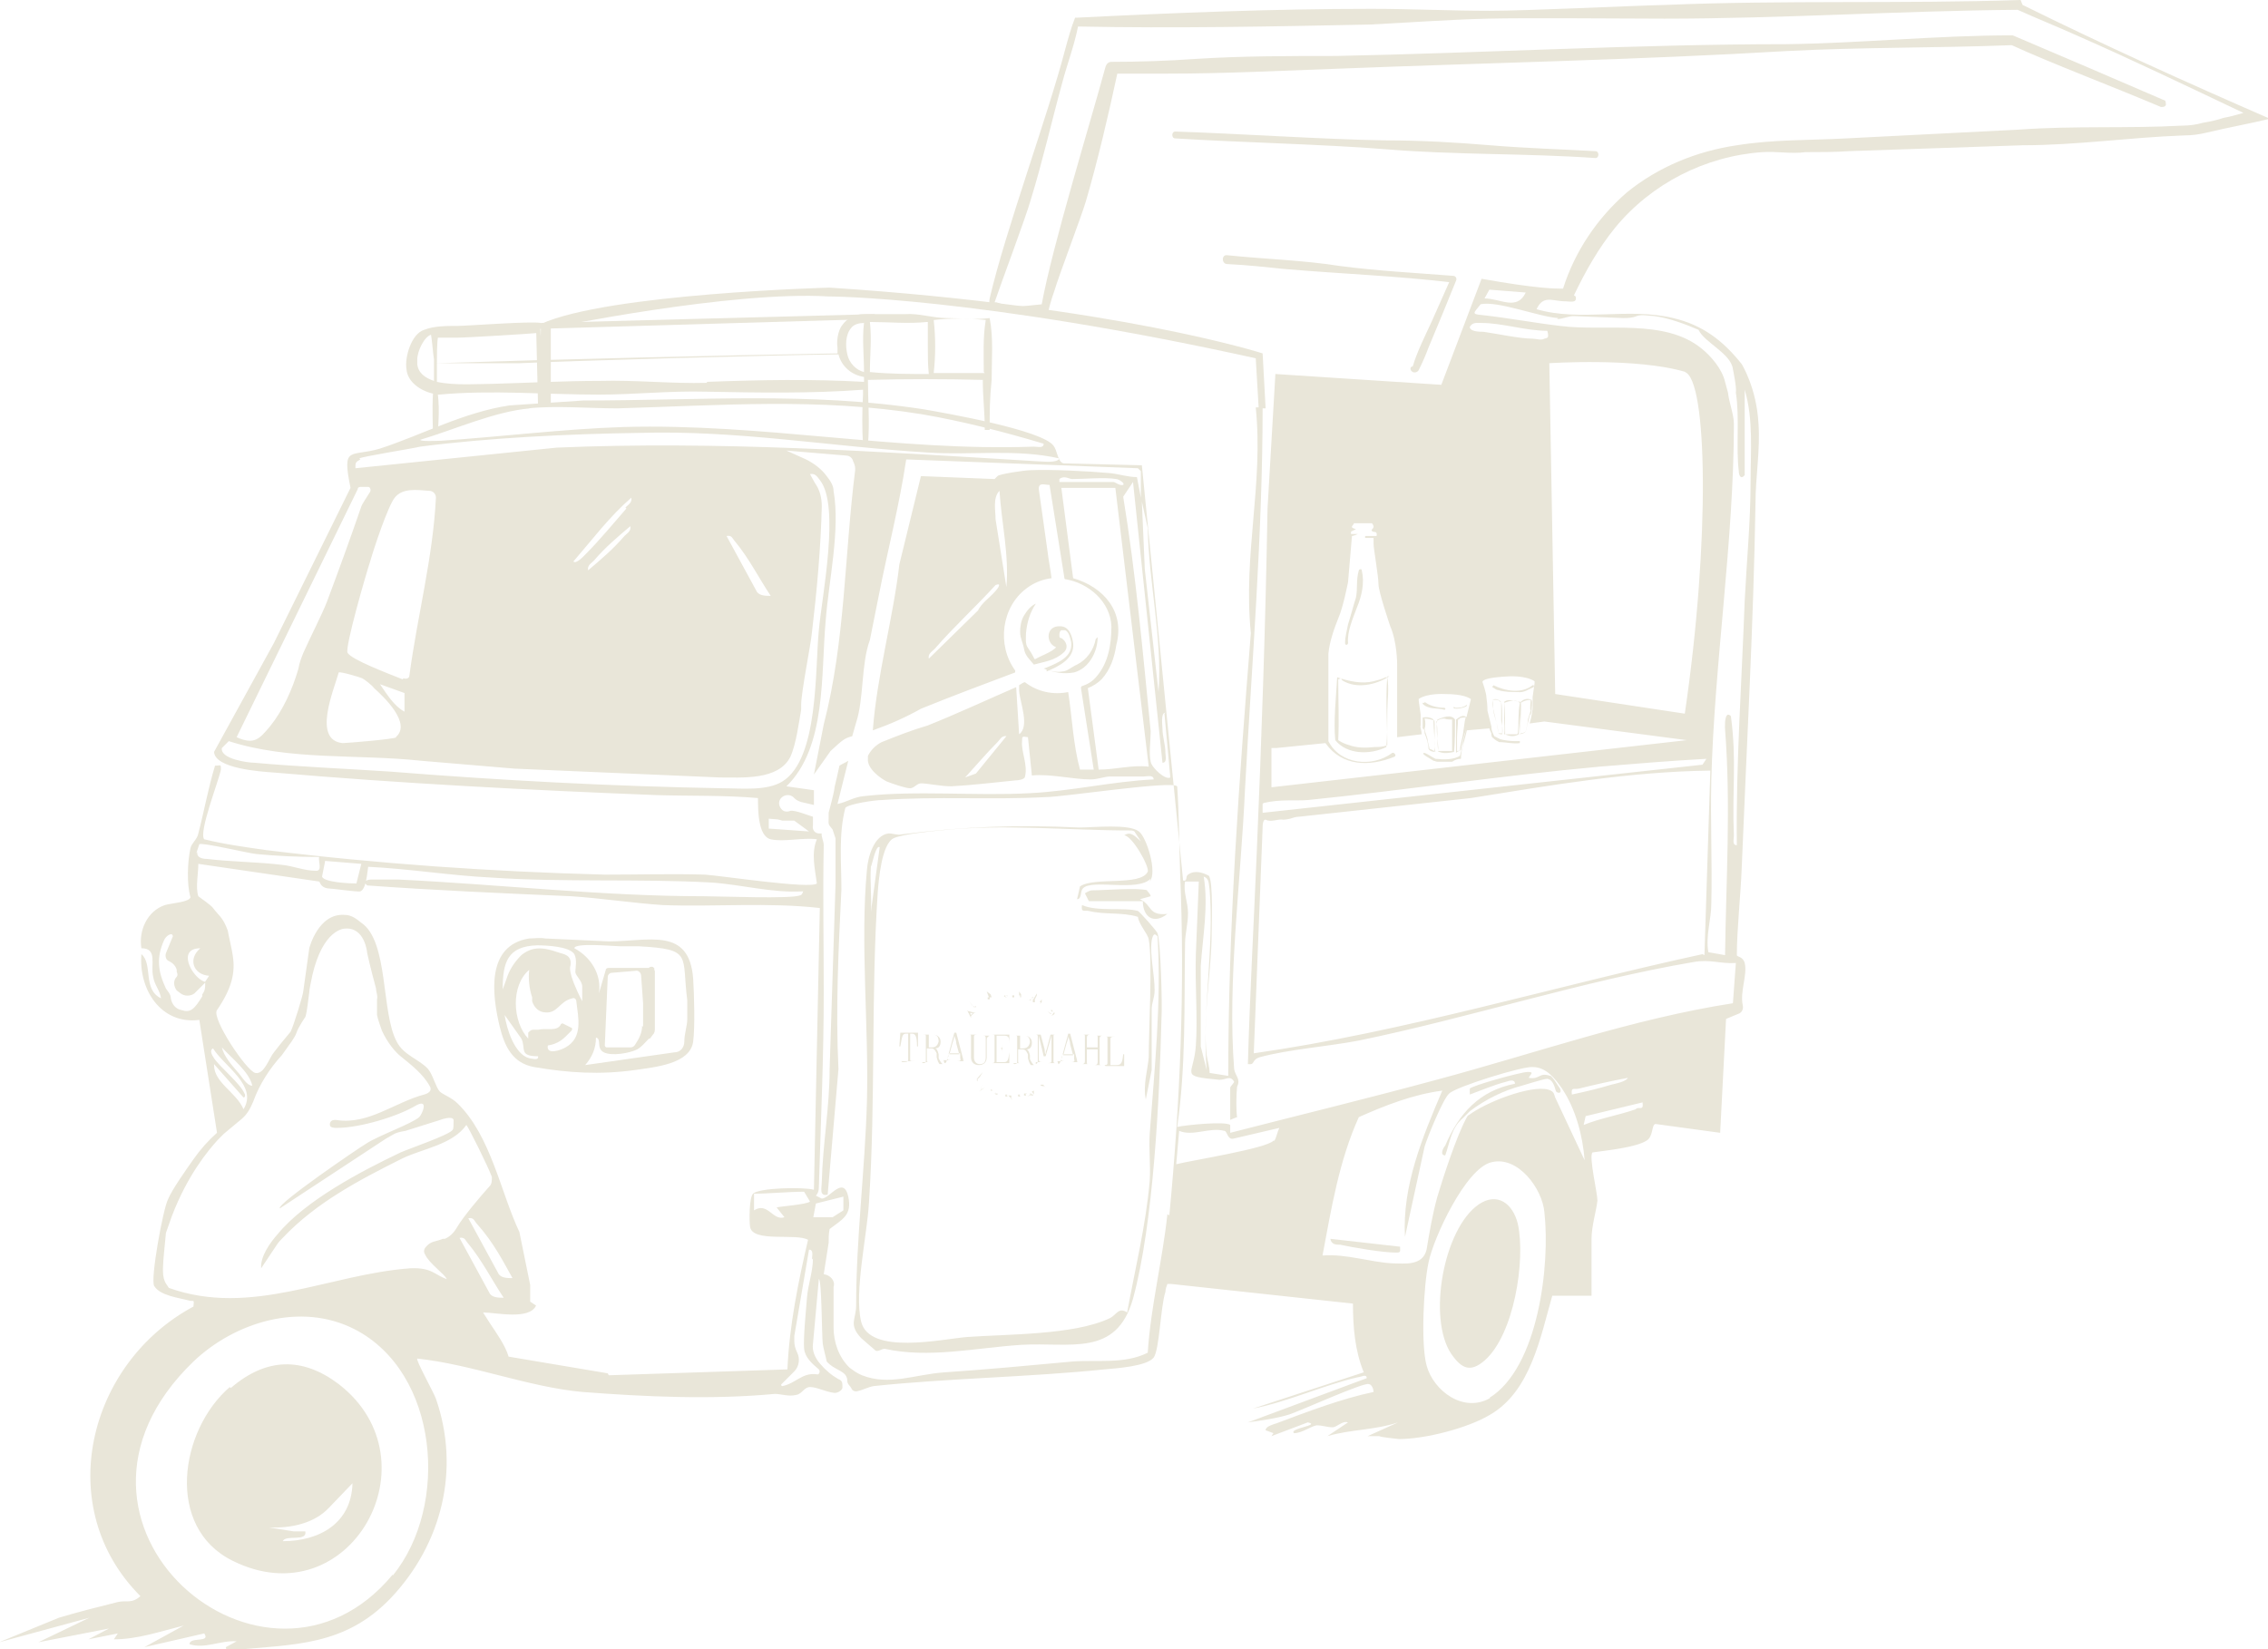 <?xml version="1.0" encoding="UTF-8"?>
<svg id="Ebene_1" xmlns="http://www.w3.org/2000/svg" version="1.1" viewBox="0 0 231 168">
  <!-- Generator: Adobe Illustrator 29.0.1, SVG Export Plug-In . SVG Version: 2.1.0 Build 192)  -->
  <defs>
    <style>
      .st0 {
        fill: #e9e6d9;
      }
    </style>
  </defs>
  <path class="st0" d="M149,113.9c-1.2,1-1.3,2.4-1.8,3.8-.6,0-.2-.8,0-1,1.4-3.3,3.5-5.6,7.1-6.3,0-.5-.6-.3-.9-.2-1.2.3-2.6.9-3.7,1.3v-.6c.2-.3,5.2-1.7,5.9-1.7.7,0,.3.2.1.6,1.2.2,1-.6,2.2-.2.2,0,.9,1.2,1,1.3.2.5-.2.5-.4.3-.1-.1-.2-1.2-.9-1.3-.4,0-2.2.6-2.6.7-1.9.5-3.7,1.4-5.3,2.6-.1.1-.5.5-.6.6Z"/>
  <path class="st0" d="M117.2,89.5c-1.3,1.4-6,0-6.9,1-.3.3-.1,1.1-.6,1.1l.3-1.3c1.4-1,6.2,0,6.9-1.5.2-.5-1.6-3.7-2.4-3.7.7-.5,1.2.2,1.7.6l-.6-.9c0-.1-.2-.2-.4-.2-6.5,0-13-.7-19.5,0-1.1.1-3.9.4-4.7.8-1.2.6-1.5,4.2-1.6,5.5-.7,10.4-.2,21.2-.9,31.7-.2,3.3-1.5,9-.8,12,.8,3.5,8.3,1.8,10.8,1.6,4.2-.3,10.9-.2,14.5-1.9.7-.3.9-1.2,1.8-.6.8-4.4,1.9-8.8,2.3-13.4.1-1.6-.1-3.2,0-4.8.5-6.7,1.2-13.4.8-20.1-.4-.5-.5,0-.6.4-.2,1.6.3,3.4.3,5.1,0,.7-.3,1.3-.3,1.9,0,2.1,0,4.1,0,6.2l-.6,3c-.3-1.5.2-3,.3-4.3,0-2.6.4-9.9,0-12-.1-.6-1-1.5-1.1-2.3-1.6-.5-3.4-.2-5-.6-.5-.1-.8.2-.7-.6,1.6.7,4.3.2,5.7.6.1,0,2,2.1,2,2.3.3.6.5,7.4.4,8.6-.2,8.1-.8,20.9-2.9,28.6-1.7,6-6.4,4.4-11.4,4.7-4.6.3-9.4,1.4-13.9.4-.3,0-.6.3-.9.2,0,0-1.4-1.2-1.5-1.3-1.3-1.4-.5-1.9-.5-3.3,0-6.9.9-13.8,1.1-20.8.2-7.6-.7-16.2,0-23.6.1-1.3.7-3.5,2.2-3.7.5,0,.9.2,1.3.1,6.3-.8,11.8-1,18.1-.7,1.5,0,5.1-.4,6.1.4.8.6,1.9,4.2,1.1,5.1ZM88.7,88.3c-.1,1.5.1,3.1,0,4.6l.9-6.6c-.4-.3-.8,1.9-.9,2Z"/>
  <path class="st0" d="M116.8,90.7c0,0,.4.4.4.6l-1.1.3c1.3.6.8,1.7,2.8,1.5-1.4,1.1-2.5.3-2.5-1.3h-5.5l-.4-.8c.3-.2.6-.3.7-.3,1.3,0,4.6-.3,5.7,0Z"/>
  <path class="st0" d="M53.9,95.6c.6,0,1.1-.1,1.6,0,2.1.1,4.3.2,6.5.3,4.1,0,8.2-1.5,8.6,3.8.1,1.6.2,4.9,0,6.4-.3,2.3-3.9,2.6-5.9,2.9-3.6.5-6.8.3-10.3-.3-2.2-.4-3-2.1-3.5-4.1-.8-3.3-1.4-8.3,3-9ZM59.3,100.5c0-.6-.7-1.1-.7-1.5,0-.4.2-1.2-.1-1.8-.5-.8-2.9-.9-3.8-.9-3,.1-3.5,1.7-3.5,4.5l.5-1.4c.3-.8.8-1.5,1.4-2.1,1-.8,2-.9,3.7-.3.5.2,1.5.2,1.3,1.4,0,0-.4.5,1.2,3.6v-1.4ZM66.1,105.8c-.5.5-.7.8-1.2,1.1-.8.4-2.6.7-3.4.3-.8-.4-.2-1.4-.8-1.5,0,0,0,0,0,0,0,1.1-.4,2-1.1,2.8t0,0l9.1-1.3c.6,0,1-.5,1-1.1,0-.8.3-1.6.3-2.3,0-.5,0-1.5,0-1.9-.6-4.6.6-5.2-4.9-5.5-.7,0-1.5,0-1.9,0-.6,0-4.7-.4-4.7.2,0,0,0,0,0,0,1.7.9,2.8,2.7,2.5,4.6,0,0,0,0,0,0l.7-2.4c0-.1.1-.2.3-.2h4.1c0-.1.4-.2.5,0,.1,0,0,.3.1.3,0,2,0,3.9,0,5.8,0,.3,0,.5-.2.7l-.3.4ZM54.8,104.9c.9-.2,1.9.2,2.3-.5,0-.1.2-.2.3-.1l.8.4c.1,0,.1.2,0,.3l-.6.6c-.5.5-1.1.8-1.8.9-.2,1,1.3.5,1.8.2,1.8-1,1.3-3,1.1-4.7,0-.2-.2-.4-.4-.3-1.4.3-1.5,1.7-3,1.4-.5-.1-.9-.5-1.1-1.1v-.4c-.3-.9-.4-1.9-.3-2.8h0c-1.9,1.6-1.7,5.3-.1,7v-.6c.2-.2.3-.3.5-.3h.4ZM65.5,104.6v-2.4c0,0-.2-2.8-.2-2.8,0-.3-.3-.6-.6-.5l-2.4.2c-.2,0-.4.2-.4.4l-.3,7c0,.1.1.2.2.2h2.4c.2,0,.4-.1.5-.3h0c.4-.6.7-1.2.7-1.9ZM54.8,107.6c-2,0-1.2-.8-1.7-1.8l-1.7-2.4c.2,1.4,1,4,2.5,4.4.2,0,1,.3.9-.2Z"/>
  <path class="st0" d="M23.5,141.4c3.6-3.1,7.3-3.2,11-.4,10.1,7.8,1.1,23.9-10.8,18-6.9-3.4-5.4-13.3-.3-17.7ZM28.8,157c3.7,0,7-1.8,7.1-5.9l-2.4,2.5c-1.5,1.6-3.9,2.1-6.1,2l2.5.4h1.2c.2,1.1-2,.3-2.3,1Z"/>
  <path class="st0" d="M142.6,127c0,.5.1.6-.4.6-1.4,0-4.3-.5-5.7-.8-.4,0-.9,0-1-.6l7.1.8Z"/>
  <path class="st0" d="M151.2,138.6c-1.4,1.2-2.3.9-3.4-.7-2.4-3.6-.8-12.7,2.8-15.2,1.9-1.3,3.5-.1,4,2,.8,3.7-.4,11.3-3.4,13.9Z"/>
  <path class="st0" d="M205.7.9h-.1s0,0,0,0h.2Z"/>
  <path class="st0" d="M143.9,37.3c.4-1.4,1.3-3.2,1.9-4.5l2-4.5.3.5c-5.8-.7-11.5-.9-17.3-1.4-1.9-.2-3.8-.4-5.8-.5-.6,0-.6-1,0-.9,3.8.4,7.7.5,11.5,1.1,3.8.5,7.7.7,11.5,1,.3,0,.4.3.3.5-.6,1.5-2.2,5.4-2.8,6.8-.3.8-.6,1.5-1,2.3-.1.2-.4.3-.6.2-.2-.1-.3-.3-.2-.5Z"/>
  <path class="st0" d="M111.8,64.9c0,1.5-.9,3.2-2.4,3.6-1.1.2-2.1,0-3.1-.4,0,0,.3-.1.3-.1,1.2-.5,2.7-1.1,2.5-2.6-.1-.4-.2-1-.6-1.2-.1,0-.3,0-.4,0-.2.1-.2.4-.2.5,0,.2,0,.3.2.3.5.3.8,1,.2,1.5-.9.8-1.9.9-3,1.2-.4-.5-.9-.9-1-1.6-.1-.6-.4-1.1-.4-1.7,0-.6.1-1.2.4-1.7.3-.5.7-1,1.2-1.2h0c-.6.9-.9,1.9-1,3,0,.5-.1,1.1.2,1.5.2.3.4.6.6,1,0,.1.2.2.2.3h-.3c.7-.5,1.9-.8,2.4-1.4,0,0,0,.1-.1,0-1-.4-1-2.2.5-2.1.9,0,1.2,1,1.3,1.7.2,1.6-1.5,2.4-2.7,2.9v-.2c.5.2,1.1.3,1.6.2.5,0,1-.5,1.5-.7,1-.5,1.7-1.5,1.9-2.6h0Z"/>
  <path class="st0" d="M162.5,16.1c-7.1-.5-14.3-.3-21.4-.9-6.2-.5-15.1-.7-21.4-1.1-.4,0-.4-.7,0-.7,6.3.2,15.1.8,21.4.9,3.6,0,7.1.2,10.7.5,3.6.3,7.1.4,10.7.6.4,0,.4.7,0,.7Z"/>
  <path class="st0" d="M55.1,32.9c-1.1-.2-7.5.3-8.5.3-1.1,0-2.4,0-3.4.4-1.3.4-2,2.8-1.8,4,.1,1.3,1.4,2.2,2.7,2.5-.1,1.7,0,3.5,0,4.1h.5c0-.6.2-2.3,0-4,0,0,0,0,.1,0,5.4-.5,10.9,0,16.3,0,3.6,0,7.2-.4,10.9-.3,5.3.1,10.7.2,16-.2,0,.2,0,.3,0,.5-.1,1.6-.1,3.6,0,5.1.2,0,.4,0,.5,0,.2-2.2,0-4.5,0-6.6,3.9-.1,7.8-.1,11.7,0,0,1.9.2,3.1.2,5.1h.5c0-2,0-3.1.2-5.1,0-2.1.2-4.2-.2-6.3-1.5.2-3,0-4.4,0-1.4,0-2.8-.5-4.2-.4-1.4,0-2.8,0-4.2,0-.9,0-1.7.4-2.2,1.1-.5.6-.6,1.8-.5,2.3,0,.2,0,.4,0,.6-11.7.2-28.6.6-40.8,1,0-.6,0-2,.1-2.6.6,0,1.3,0,1.9,0,1,0,7.6-.4,8.5-.5v-.5ZM86.7,33.4c.3-.4.9-.5,1.3-.5-.2,1.6,0,3.3,0,5-.8-.2-1.5-.9-1.7-1.8-.2-.9-.2-2,.4-2.7ZM44.2,37c0,.6,0,1.2,0,1.8-.9-.3-1.6-.8-1.7-1.7,0-.2,0-.5,0-.5,0-.8.7-2.3,1.4-2.5.1.5.2,1.9.3,2.5v.5ZM72,39c-3.6.1-7.2-.3-10.9-.2-3.6,0-7.2.2-10.9.3-1.3,0-3.9.2-5.7-.2,0-.6,0-1.3,0-1.9.9,0,1.9,0,2.9,0h5.5c6.9-.3,24.9-.8,32.5-.9.3,1.2,1.3,2.1,2.6,2.3,0,.2,0,.3,0,.5-5.3-.3-10.7-.2-16,0ZM88.6,37.9c0-1.7.2-3.4,0-5.1,1.9,0,3.9.2,5.8,0,0,0,0,0,.1,0,0,.8,0,1.6,0,2.4,0,1,0,2,.1,2.9-2,0-4,0-6-.2ZM100.3,38c-.9,0-1.8,0-2.7,0-.8,0-1.7,0-2.5,0,.2-1.8.2-3.6,0-5.4,1.8-.2,3.4-.2,5.3,0-.3,1.8-.2,3.6-.2,5.3Z"/>
  <path class="st0" d="M54.6,33.1l.2,8.2h.7s-.5-8.2-.5-8.2h-.4Z"/>
  <path class="st0" d="M55.1,32.9l34-.9-.2.5-34.1,1,.3-.6Z"/>
  <path class="st0" d="M128.9,41.5l-.3-5.5s-14.9-4.8-44.1-6.7c0,0-22.6.6-29.4,3.7l-.2,8.3h1.2v-7.9s18.4-3.8,28.3-3.2c0,0,15,0,43.5,6.3l.3,5.1h.7Z"/>
  <path class="st0" d="M146.5,76.6c0-1.1-.3-2.3-.1-3.3.5-.2,1.4-.6,1.8,0,0,1.1,0,2.2-.1,3.3,0,0,0,0,0,0-.5.1-1,.2-1.5,0ZM146.6,76.5c.4,0,.9,0,1.3,0h0c0-.5,0-1,0-1.6,0-.5,0-1.1,0-1.6h0c-.3,0-.5,0-.8-.1-.3,0-.6.1-.8.3h0c.2.9,0,2,.2,3Z"/>
  <path class="st0" d="M148.3,73.3c.3-.2.6-.5,1-.3,0,0,0,0,0,0-.2.7-.2,1.5-.4,2.3-.1.4-.2.8-.2,1.2h0c-.2,0-.3.1-.4.2,0,0,0,0,0,0,0,0,0,0,0,0,0-.5,0-.9,0-1.4v-1.9ZM148.5,73.3c0,.5-.1,1.4-.1,1.8,0,.5,0,.9,0,1.4,0,0,0,0,0,0,.1,0,.3,0,.4-.1h0c.1-.7.3-1.5.6-2.3,0-.4.1-.7,0-1.1h0c-.3.2-.7,0-.8.3Z"/>
  <path class="st0" d="M146.2,76.6c-.2-1,0-2.3-.1-3.2-.3-.1-.7-.2-1-.2h0c.1.3.1.8,0,1,0,.3.2.7.3,1.1,0,.3.2.8.2,1,.2,0,.4.2.5.2,0,0,0,0,0,0ZM146.3,76.6c-.2,0-.6,0-.8-.3,0-.5-.2-1.1-.4-1.6,0-.2,0-.4-.2-.5,0-.3,0-.9,0-1.1.4-.1.9,0,1.1.2,0,1.1.2,2.3.1,3.3Z"/>
  <path class="st0" d="M148.2,72.1c.4,0,.8,0,1.2-.3,0,0,0,0,0,0,.2.3-1.7.6-1.3.2Z"/>
  <path class="st0" d="M154.6,74.7c.1-1,0-2.1.2-3.1h0c-.5-.4-1-.2-1.6,0,0,0,0,0,0,0,0,.5,0,1.1,0,1.6,0,.5.1,1.1,0,1.6h0c.4,0,.9,0,1.3,0ZM154.7,74.8c-.5.3-1,.2-1.4,0,0,0,0,0,0,0,0-1.1,0-2.2-.1-3.3,0,0,0,0,0,0,.5-.4,1.2,0,1.7,0,.1,1.1-.2,2.1-.2,3.2Z"/>
  <path class="st0" d="M152.8,71.5c-.2-.3-.6-.2-.8-.2h0c0,1.1.5,2.2.6,3.4h0c0,0,.1,0,.2,0,0,0,.1,0,.2,0,0,0,0,0,0,0,0-.5,0-.9,0-1.4,0-.5,0-1.4-.1-1.8ZM152.9,71.5v1.9c.1.5.2,1,.1,1.4,0,0,0,0,0,0-.1,0-.3,0-.4-.1h0s0,0,0,0c0-.8-.4-1.6-.5-2.3,0-.4,0-.7-.1-1.1,0,0,0,0,0,0,.4-.2.7,0,1,.3Z"/>
  <path class="st0" d="M154.8,74.8c0-1.1.1-2.3.1-3.3.3-.3.7-.4,1.1-.2.1.3,0,.8,0,1.1,0,.2-.1.4-.2.5-.1.5-.3,1.1-.4,1.6-.1.2-.5.3-.7.3ZM154.9,74.7s0,0,0,0c.2,0,.4-.1.5-.2,0-.2.2-.7.2-1,0-.3.2-.7.3-1.1-.1-.3,0-.8,0-1.1h0c-.4,0-.7.1-1,.3,0,.9,0,2.1-.1,3.2Z"/>
  <path class="st0" d="M136.3,69.2c0,1.8.1,4.4,0,6.2h0c.3.2.7.4,1.1.5.8.3,1.7.3,2.6.2.4,0,.9,0,1.3-.2h0c0-2.3-.2-4.6,0-7h.2c-1.4.9-3.4,1.3-4.8.4-.1-.1,0,0-.1-.2ZM136.2,69c1.2.4,2.5.7,3.7.4.4-.1.8-.2,1.2-.4,0,0,.1,0,.2,0,.2,1.2,0,2.4,0,3.5,0,1.2,0,2.5-.1,3.6-1.6.8-4,.8-5.2-.7-.2-1.9.1-4.6.2-6.5Z"/>
  <path class="st0" d="M138.7,58.1c.3,1.3,0,2.6-.5,3.8-.4,1.1-1,2.4-.9,3.6,0,.2-.3.3-.3,0,0-.7.2-1.3.3-1.9.2-.6.6-2.1.8-2.7.2-.9,0-1.8.3-2.8,0-.1.3-.2.3,0Z"/>
  <path class="st0" d="M145.1,71.5c.5.4,1.3.6,2,.6.1,0,.2.2,0,.2-.7-.2-1.6,0-2.2-.6,0,0,0-.1,0-.1,0,0,.1,0,.2,0Z"/>
  <path class="st0" d="M152.1,69.8c1.2.6,2.9.9,4,0,.1,0,.2,0,.1.2-.5.2-1,.6-1.6.5-.6,0-1.4,0-2-.2-.2,0-.4-.2-.6-.3,0,0,0,0,0-.1,0,0,0,0,.1,0Z"/>
  <path class="st0" d="M205.8,0c-12,.4-24.1,0-36.1.5-4.1.1-14,.6-18,.6-4,0-8-.2-12-.2-10,0-20,.4-30,.9h-.2c-.4,1-.7,2.1-1,3.2-1.8,6.9-6.1,18.5-7.7,25.4,0,.2-.3.8.8.8,1.9,0,3.2.4,5.2.4,0,0,.2-.9.6-2,.4-1.4,2.8-7.7,3.2-9.1,1.2-4.1,2.3-8.8,3.2-13,1.7,0,3.5,0,5.2,0,5.7,0,11.5-.3,17.2-.5,15.3-.6,30.6-.9,45.8-1.8,7.6-.4,15.3-.3,22.9-.6,3.9,1.8,10.5,4.3,15.2,6.3.2,0,.4,0,.5-.2,0-.2,0-.5-.2-.5-5.1-2.2-10.2-4.4-15.4-6.6-7.7,0-15.4.8-23.1.9-15,0-30.8.9-45.8,1.2-4.8,0-9.6,0-14.3.3-2.8.2-5.8.3-8.6.3-.3,0-.5.2-.6.5-1.6,5.9-5.4,18.2-6.5,24.2-2,.2-3,.4-4.6-.2,0,0-.2,0-.2,0,.6-1.8,3.2-8.7,3.7-10.5,1.2-3.9,2.1-7.9,3.2-11.9.5-1.9,1.2-3.7,1.6-5.7,9.9.2,19.8,0,29.7-.2,4-.2,8-.5,12-.6,4.1-.1,13.8,0,18,0,11.9,0,24-.8,35.9-.9,0,0,0,0,0,0h.2s-.1,0-.1,0c2,.9,4,1.7,6,2.6,5.7,2.5,11.3,5.2,17,7.9-.7.2-1.4.4-2,.5-.6.2-1.4.4-2.1.5-.7.2-1.4.3-2.2.3-5.5.3-11,0-16.5.4-5.9.3-11.8.6-17.7.9-3.7.2-7.4.1-11.1.7-4.1.6-8,2.2-11.2,4.8-3,2.6-5.3,6-6.5,9.8-.2,0-.3,0-.3,0-.5,0-2.4,0-8-1l-4.1,10.8-16.9-1.1-.8,13.7c-.2,11.6-.6,23.4-1.1,35.1-.3,7.2-.7,14.4-.9,21.5.8.1.3-.4,1.2-.7,2.9-.8,7-1.1,10.1-1.7,11.2-2.3,22.9-6.1,34.1-8,1.7-.3,2.7.2,4.3.1l-.3,4.1c-10.3,1.6-20.1,5.1-30.2,7.8-7,1.9-14,3.6-21,5.4v-.8c-.5-.4-4.5,0-5.4.2.9-6.2.7-12.4.8-18.7,0-1,.3-1.9.3-3.1,0-1.1-.5-2.1-.3-3.2h1.4c-.1,2.5-.2,5-.3,7.4-.1,3.1.2,6.5,0,9.3-.2,3.1-1.8,3.1,2.4,3.5.7,0,1.1-.5,1.5.2,0,.1-.4.5-.4.6v3.3c-.1,0,.7-.3.7-.3-.1-.6-.1-2.2,0-3.1.4-.8-.2-1.1-.3-1.8-.7-9,.7-19.3,1.1-28.4.7-12.9,1.8-26.1,1.8-39h-.7c.8,7.9-1.3,14.9-.5,23-1.2,15-2.3,30-2.3,45.1l-1.9-.3c0-.6-.2-1.2-.3-1.8-.4-3.8.4-7.9.5-11.8,0-1.1.2-6.1-.3-6.5-.6-.3-1.4-.6-2.1-.1-.3.2,0,.7-.5.6l-4.2-42.3-8-.2c-.6-.2-.6-1.3-1-1.8-1.2-1.6-10.9-3.3-13.2-3.7-11.7-1.8-22.9-.9-34.7-.9l-7.5.5c-4.7.7-8.9,3-13.2,4.4-3,.9-3.9-.4-3,4l-7.8,15.8-6.1,11.1c.1,1.7,4.7,2,6.1,2.1,12.7,1.1,26.2,1.8,39,2.3,3.4.1,6.9,0,10.3.3,0,1.2,0,3.9,1.3,4.2,1.3.3,3.3-.2,4.7,0-.6,1.4-.2,3,0,4.5-.6.6-9.8-.8-11.4-.9-3.3-.1-6.7,0-10.2,0-11.5-.3-23.1-1.1-34.5-2.5-2.1-.3-4.3-.6-6.3-1.1-.6-.7,1.5-6,1.7-7.1,0-.6,0-.4-.6-.4-.7,2.3-1.1,4.6-1.7,6.9-.1.6-.7,1-.8,1.5-.3,1.3-.4,3.7,0,5-.1.5-1.9.6-2.6.8-1.8.6-2.7,2.6-2.4,4.4,1.7,0,.9,1.7,1.2,2.9.1.8.7,1.4.8,2.2-1.9-.9-.8-3.5-2-4.5-.3,3.6,2,7.2,5.9,6.7l1.8,11.5c-.9.8-1.7,1.7-2.4,2.7-.7,1-2.2,3.1-2.6,4.1-.5,1-1.8,8.1-1.4,8.8.6,1,2.5,1.2,3.6,1.5.4.1.5-.2.4.6-10.8,5.8-14.4,20.5-5.4,29.5-.9.8-1.4.4-2.3.6-2,.5-4,1-6,1.6l-6.1,2.5,9.2-2.5-5.2,2.5,7.2-1.4-2.1,1.1,3-.6-.4.6c2.4,0,4.7-.8,7.1-1.4l-4,2.2,6.1-1.4c.7,1-1.5.3-1.5,1.1,1.6.5,3.1-.4,4.8-.3l-1.1.6c0,.4.4.3.7.3,6.3-.6,11.4-.4,16.1-5.3,5.2-5.5,7.1-13.1,4.6-20.3-.2-.6-2.1-4-1.9-4.1,5.6.6,11.3,2.9,16.8,3.4,6.5.5,13.2.8,19.6.2.7,0,1.4.3,2.2.1.6-.1.8-.8,1.4-.8.7,0,1.6.5,2.5.6.3,0,.7-.2.8-.5,0,0,0-.2,0-.3,0-.3-.1-.5-.4-.6-.7-.4-1.3-.9-1.9-1.6-.5-.6-.8-1.3-.7-2l.6-6.6c.3,0,.3,6,.4,6.6,0,.2.4,1.7.4,1.8.9,1,2.1.9,2.1,2,0,.3.3.5.4.7.1.3.4.4.7.3.5-.1,1-.4,1.6-.5,7.6-.8,15.7-.9,23.5-1.7,1.1-.1,4.3-.3,5-1.2.6-.8.7-5.2,1.2-6.7,0-.3.1-.5.2-.8h.4s18.5,2,18.5,2c0,2.4.2,4.8,1.1,7l-11.3,3.7c3.6-.7,7.2-2.4,10.7-3.2.3,0,.9-.4.9.1l-12.1,4.5c1.4-.2,2.9-.4,4.2-.8,1.2-.4,7.6-3.3,8.1-3.1.3,0,.5.5.5.8-3.3.7-6.7,2-9.9,3.2-.3.1-1.1.3-1.1.7l.8.3-.2.3,3.7-1.4c1.4.3-2,.6-1.4,1.1.8,0,1.7-.7,2.3-.8.6,0,1.1.2,1.6.2.5,0,1-.7,1.6-.5l-2.1,1.4c2.4-.7,4.8-.6,7.2-1.4l-3.1,1.4h1.2c0,.1,2,.3,2,.3,2.6,0,7-1.1,9.3-2.5,4.1-2.4,5.1-7.9,6.3-12.1h4c0-1.9,0-3.9,0-5.8,0-1.3.5-2.9.6-3.9,0-.8-.9-4.5-.5-4.9,1.4-.2,4.4-.5,5.5-1.2.7-.4.5-1.6.9-1.7l6.6.9.6-11.6,1.2-.5c.4-.1.6-.5.5-.9-.3-1.4.5-3.1.2-4.3-.2-.7-.8-.6-.8-.8,0-2.6.4-6.2.5-9,.5-12.4,1.2-24.7,1.4-37.1,0-2.6.5-5.4.3-8.1-.2-3.6-1.7-6-1.7-6-1.9-2.4-4-4-7-4.7-4.5-1.1-9.5.4-13.9-.9.7-1.5,1.6-.8,3-.8.4,0,1.1.2,1-.4,0-.1-.1-.2-.2-.2,1.2-2.5,2.5-4.8,4.2-6.9,3.7-4.5,9.2-7.3,15-7.7,1.5-.1,2.9.2,4.4,0,1.3,0,3.1,0,4.4-.1,5.9-.2,11.8-.4,17.7-.6,5.5,0,10.9-.8,16.4-1,.8,0,1.6-.1,2.4-.3,2.1-.5,4.3-.9,6.4-1.4-8.5-3.7-16.9-7.5-25.2-11.6ZM123.2,90.6c.5,5.9-.8,12.4-.3,18.4l-.6-2.4v-8.2c.2-3,.8-6.1.3-9.1.6.2.5.8.6,1.3ZM160.8,110.9c1.6-.4,3.4-.8,5-1.1-.2.4-1.3.6-1.7.7-1.3.4-2.6.7-4,1-.1-.8.2-.5.7-.6ZM118.6,72.7l.6,6.5c-.5.3-1.9-1-2-1.6-.2-.9,0-2.1,0-3.1-.8-8-1.5-16-2.8-23.9l1-1.5,3,28.6c.5,0,.3-.7.3-1,0-.9-.3-1.6-.3-2.5,0-.3-.2-1.6.3-1.6ZM109.3,58.9l-1.2-9.2h5.5l3.4,28.4c-1.7-.2-3.4.3-5.1.3l-1.1-8.3c.5-.2,1-.5,1.4-.9.9-1,1.3-2.2,1.5-3.5.9-3.4-1.3-5.9-4.4-6.8ZM107.9,49.1v-.3c.5-.4,1,0,1.3,0,1.3,0,3.3-.2,4.5,0,.2,0,.9.4.7.6-.4.1-.8-.3-1-.3h-5.5ZM116.9,53.8c.1,5.6,1.5,11.1,1.1,16.7l-1.4-12.5-.3-6.9.6,2.7ZM53.8,41.6c2.8-.3,6.1,0,9.1,0,10.5-.3,20.5-1.1,31,.6,4.1.7,8.4,1.8,12.4,3,0,.5-.6.3-1,.3-14,.5-27.6-2.4-41.8-2-6.2.2-12.5,1-18.6,1.4-.3,0-2.1.1-2.1-.1,3.4-1,7.6-2.9,11.2-3.2ZM36.6,46.7c.3-.2,5.4-1,6.2-1.2,6.9-.9,15.2-1.3,22.3-1.4,10-.3,19.5,1.4,29.4,2,4.5.3,9-.4,13.4.6-.2.5-1.7.3-2.1.3-16.4-1-32.7-2.1-49.1-1.4l-20.5,2.1c0-.6,0-.6.5-.9ZM78.5,60.7c-.5,0-1.1,0-1.4-.4l-3.1-5.7c.6-.1.6.3.9.6,1.4,1.7,2.4,3.7,3.6,5.5ZM63.8,51.8c-1.3,1.5-2.8,3.3-4.1,4.6-.2.2-1,1.1-1.3.8,1.9-2.2,3.7-4.6,5.9-6.5.1.5-.3.7-.6,1ZM63.6,54.6c-1.1,1.3-2.4,2.4-3.7,3.5-.1-.5.3-.7.6-1,1.1-1.3,2.4-2.4,3.7-3.5.1.5-.3.7-.6,1ZM38.7,69.7l2.5.9v1.9c-1.1-.6-1.8-1.8-2.5-2.8ZM40.4,75.1c-.2.2-5.1.6-5.5.6-3.1-.3-.9-5.4-.4-7.2.2-.1,2.2.5,2.4.6.2.1,1,.7,1.2,1,.9.8,3.9,3.6,2.2,5ZM41,69.2c-1.5-.6-5.2-2-5.6-2.7-.3-.5,1.9-8.1,2.3-9.3.4-1.4,1.8-5.6,2.5-6.5.8-1,2.2-.8,3.5-.7.4,0,.7.3.7.7-.3,6.1-1.9,12.1-2.7,18.1,0,.3-.3.4-.6.3ZM36.4,49.8c0-.1.2-.2.3-.2h.8c.2,0,.3.3.2.5-.3.5-.8,1.2-.9,1.5-1.1,3.2-2.3,6.5-3.5,9.7-.5,1.3-1.6,3.4-2.4,5.2-.2.5-.4,1-.5,1.6-.6,2.1-1.6,4.3-2.9,5.9-1.1,1.3-1.6,1.9-3.4,1.1l12.4-25.4ZM73.6,80.3c-11.3-.2-22.6-.8-33.9-1.7-4.5-.3-9.4-.5-13.8-.9-.7,0-3.5-.4-3.3-1.5l.7-.7c6.2,2,13.1,1.3,19.6,2l9.5.8,20.9.9c2.3,0,6,.3,7.2-2.1.6-1.3.9-3.7,1.1-4.8,0-.2,0-.3,0-.5,0-1.3,1-6.2,1.1-7.4.5-4.2.9-8.6,1-12.8,0-.9-.2-1.7-.7-2.4l-.5-.9c.5-.1.7.2,1,.6,2.1,2.6.2,11.9-.1,15.3-.4,4,0,13.1-3.7,15.4-1.6,1-4.2.7-6.1.7ZM78.3,84.5v-1.1c1,.1.7,0,1.4.2.3,0,.6,0,.8,0h.4s1.5,1.1,1.5,1.1l-4.2-.3ZM33.1,87.7l3.7.3-.5,2c-.6,0-3.3-.1-3.5-.7l.3-1.5ZM20,86.9l.3-.9c.3-.2,4.9.9,5.8,1,2.1.2,4.2.3,6.4.3-.1.5.4,1.5-.4,1.4-1.1,0-2.3-.5-3.4-.6-2.5-.3-5.1-.3-7.6-.6-.4,0-1.1-.1-1-.7ZM20.6,101.5c-.8,1.3-1.2,1.7-2.1,1.4-.6-.1-1-.6-1.1-1.2,0-.4-.3-.7-.5-1-.8-1.7-1-3.1-.2-4.9.2-.5.9-.9.9-.4l-.7,1.7c-.1.3,0,.7.3.8.4.2.7.5.8.9v.2c.1.2.1.4,0,.5h0c-.4.4-.3,1,0,1.4l.4.3c.4.3,1,.3,1.4,0l1.1-1.1c0,.5,0,.8-.3,1.2ZM20.8,100c-1.3-.5-2.8-3.4-.4-3.4-1.3,1.1-.7,2.7.9,2.8l-.4.6ZM21.8,108.4l3,3.4c.2,0,.2-.3.1-.4-.4-1-2.5-2.7-3.1-3.6-.2-.3-.5-.8-.1-1,1.1,1.8,4.6,3.8,3.1,6.2-.7-1.7-3-2.7-3-4.5ZM22.6,106.7c1,1.1,2.8,2.5,3.1,3.9-.6,0-1.1-1-1.5-1.4-.6-.7-1.4-1.6-1.6-2.5ZM40,160.4c-12.9,15.6-37.4-5.2-20.3-21.7,4.2-4,10.9-6.1,16.4-3.3,8.6,4.4,9.7,18,3.9,25.1ZM45.1,126.2c-.7.3-1.2.2-1.7.8-.2.2-.3.5-.1.8.4.9,2,2,2.2,2.5-1.2-.4-1.5-1.2-3.7-1.1-8.3.6-16.2,5-24.6,2l-.2-.3c-.3-.4-.4-.9-.4-1.4,0,0,0-.2,0-.3,0-.8.2-2.4.3-3.6l.6-1.7c1.6-4.2,3.7-6.7,4.7-7.8.2-.2.4-.4.6-.6l1.8-1.5c.6-.5.9-1.1,1.2-1.8.6-1.7,1.7-3.4,2.9-4.7l1-1.4c.2-.3.4-.6.5-.9.2-.6.9-1.6.9-1.6.2-.6.3-1.9.4-2.5,0-.4.3-1.6.3-1.7,1.1-4.8,3.3-4.8,3.3-4.8,2.1-.2,2.3,2.5,2.3,2.5,0,0,.3,1.4.9,3.6,0,.4.2.7.1,1.1,0,.6,0,1.1,0,1.6.1.5.3,1,.5,1.6.6,1.3,1.4,2.2,1.9,2.6,1.1.9,2.3,1.8,3,3.1.3.6-.6.8-.6.8-3,.8-5.7,3.1-8.9,2.6-.8-.1-.7.5-.7.5,0,.3.5.3.7.3,2.4,0,6.3-1.2,8.1-2.3,1.3-.7.6.9.3,1.2-.8.7-4.2,1.9-5.4,2.7-.7.4-9.2,6.2-8.8,6.6l10.8-7.1.7-.4c.3-.2.7-.3,1.3-.4l3.5-1.1s1.3-.5,1.4,0c0,.5,0,.9-.1,1-.3.5-4.4,1.9-5.3,2.3-4,1.9-9.7,4.9-12.5,8.3-.8.9-1.8,2.3-1.7,3.5l1.6-2.4c.2-.3.4-.5.6-.7,3.4-3.6,7.8-5.9,12.2-8.1,2.1-1,5.1-1.4,6.5-3.4.2.2,2.2,4.2,2.6,5.3,0,.3,0,.7-.2.9-.9,1-2.7,3.1-3.4,4.3-.3.5-.7.9-1.2,1.1ZM52.2,130.2c-.5,0-1.1,0-1.4-.4l-3.1-5.7c.6-.1.6.3.9.6,1.7,1.9,2.7,3.9,3.6,5.5ZM47.7,126.7c1.4,1.7,2.4,3.7,3.6,5.5-.5,0-1.1,0-1.4-.4l-3.1-5.7c.6-.1.6.3.9.6ZM61.9,139.9l-10.1-1.7c-.3-1.1-1.3-2.5-1.9-3.4-.5-.8-.7-1.1-.7-1.1,1.3,0,4.7.8,5.4-.7l-.6-.4v-1.7l-1.1-5.4c-1.9-4-2.9-9.8-6.3-13.1-.6-.6-1.5-.9-1.8-1.2-.4-.4-.7-1.7-1.2-2.3-.9-1-2.5-1.4-3.2-2.8-1.6-3-.8-10.2-3.6-12.1-.5-.4-1-.8-1.7-.8-2.7-.2-3.6,3.4-3.6,3.4l-.6,4.3c0,.4-1,3.6-1.3,4.2-.6.7-1.4,1.7-1.7,2.1-.5.6-1,2.3-1.9,2.1-.9-.2-4.5-5.6-3.9-6.4,1.5-2.2,1.9-3.8,1.6-5.6,0-.2-.5-2.4-.5-2.5-.5-1.4-1-1.6-1.5-2.3-.2-.3-1.4-1.1-1.5-1.2-.3-.9,0-2.3,0-3.3l12.3,1.8c.1,0,.1.6.9.7.4,0,3.1.4,3.3.3.6-.2.7-1.9.8-2.5,4.2.2,8.4.9,12.6,1.1,7.4.5,15,.1,22.3.5,3.1.2,6.3,1.1,9.4.9,0,0-.1.4-.3.4-.8.4-8.2.1-9.8.1-10.3,0-20.7-1.2-31.1-1.7-.8,0-2.1,0-2.8,0-.4,0-.9.2-.4.6,6.9.5,13.8.8,20.8,1.1,3,.2,6.3.7,9.3.9,5.3.2,10.7-.3,16,.3l-.6,28.7c-1.1-.3-5.6-.2-6.2.4-.4.4-.4,2.8-.3,3.4.3,1.6,4.7.6,5.9,1.3-1,4.3-1.9,8.7-2.1,13.2l-18.2.6ZM79.9,124c-1.2.4-1.7-1.6-3.1-.7v-1.7c1.5,0,3.5-.2,5.1-.2l.6,1c-.3.3-3.1.5-3.4.6l.8,1ZM82.8,128.2c0,1.3-.5,2.7-.6,3.9-.1,1.3-.4,4.3-.3,5.3.1.9.8,1.5,1.5,2.1.2.2,0,.6-.2.5-1.5-.2-2.1.9-3.5,1.2-.1,0-.2-.1-.1-.2l1.3-1.3c.5-.5.6-1.3.3-1.9-.2-.4-.3-.8-.3-1.2s0-.3,0-.5l1.5-8.8c.5,0,.3.7.3,1ZM82.8,124.2l.3-1.6,2.8-.7v1.4l-1.1.7h-2ZM118.9,123.7c-.5,4.7-1.7,9.4-2,14.1-2.4,1.2-5.2.7-7.7.9-4.3.4-8.6.8-13,1.1-3,.2-5.6,1.4-8.4.3-.5-.2-.9-.5-1.3-.8,0,0,0,0,0,0-1.1-1.1-1.6-2.6-1.6-4.1v-4.1c.2-.6-.3-1.2-1-1.3l.5-3.2c0-.5,0-.9.1-1.4h0c1.3-1,2.3-1.4,1.9-3.3-.5-2.2-1.9.2-2.7.2l-.6-.3c.2-.2.3-.5.3-.8.2-6.7.5-13.2.5-20,0-5-.1-10,0-14.9,0-.4-.3-1-.2-1.2,0,0-.2,0-.3,0-.4,0-.7-.4-.6-.8,0-.3,0-.6,0-.9-.4-.1-1.8-.7-2.3-.6-.5.2-.9,0-1.1-.5-.3-.9.9-1.5,1.5-.8.2.2.4.3.7.4.4.1.9.2,1.3.3,0-.5,0-1,0-1.5l-2.8-.4c4.1-4,3.5-11.4,4-16.9.3-4,1.5-9.2.8-13.2,0-.5-.3-1-.7-1.5-.5-.7-1.3-1.3-2.1-1.7l-2-.9,6,.5c.4,0,.7.2.8.6.1.2.2.5.2.7s0,.1,0,.2c-1.1,8.7-1,17.4-3.2,25.9l-1,5.1,1.7-2.4c1.2-1.1,1.4-1.3,2.2-1.5l.4-1.4c.8-2.4.5-6,1.4-8.4l.9-4.5c.9-4.6,2.1-9.2,2.8-13.9l23.6.9.3.3v2.7c0,0-.4-2.1-.4-2.1-.9,0-1.8-.3-2.7-.4-2.2-.2-6-.4-8.2-.3-.5,0-3.2.4-3.3.6l-.3.3-7.5-.3-2.2,9c-.6,5.3-2.3,11.4-2.7,16.9,1.7-.6,3.3-1.3,4.9-2.2,3.2-1.3,6.4-2.5,9.6-3.7v-.2s0,0,0,0c-1.9-2.6-1.4-6.5,1.2-8.4.8-.6,1.7-.9,2.5-1-.1-.9-.3-1.8-.4-2.7-.3-2.1-.6-4.3-.9-6.4,0-.7.6-.4,1.1-.4l1.5,9.4c0,0,0,.2.1.2,2.4.4,4.6,2.3,4.7,4.8,0,1.8-.3,3.7-1.5,5.1-.4.5-.9.8-1.5,1,0,0-.1,0-.1.2h0l1.3,8.3h-1.4c-.7-2.6-.8-5.3-1.2-7.9-1.5.3-3.1,0-4.4-1h0c-.2,0-.4.2-.6.3,0,.2,0,.4,0,.6.1,1.2,1.1,3.6,0,4.4l-.3-4.8c-3,1.3-6,2.7-9,3.9-1.7.5-3.2,1.1-4.7,1.7-.6.3-1.1.8-1.4,1.4,0,0,0,.2,0,.3-.1,1,1.3,2,1.9,2.3.5.2,1.9.7,2.4.7.4,0,.7-.5,1.1-.5.7,0,2,.3,3.1.3,2-.1,4.5-.4,6.5-.6.3,0,1-.1,1-.4.3-1.2-.4-2.5-.3-3.6,0-.5,0-.5.6-.4l.4,3.9c1.8-.2,4.2.4,6,.4.7,0,1.4-.3,2-.3,1.1,0,2.3,0,3.4,0,.3,0,1-.2,1,.3-4.2.2-8.4,1.2-12.6,1.4-5.4.3-11.7-.3-16.9.3-1.1.1-1.7.6-2.7.8l1.1-4.4c-.3.2-.6.3-.9.5-.2.9-.3,1.4-.5,2.2,0,.4-.5,2.2-.6,2.6,0,0,0,.3,0,.5,0,.7-.1.6.4,1.2l.3.9c0,2,0,2.8,0,4.7-.2,6.3-.4,12.5-.6,18.8,0,3.9-.7,7.6-.8,11.5,0,.6-.3,1.5.6,1.3l1.1-12.8c-.3-6.1,0-12.2.3-18.3,0-2.8-.3-5.6.4-8.3.3-.4,3-.8,3.7-.8,5.5-.4,11.2,0,16.7-.3,1.8,0,12.8-1.7,13.4-1.1.2,2.9.2,5.9.3,8.9.5,11.6,0,23.3-1.1,34.8ZM101.4,52.9c0-.9-.3-2.2.4-2.9.2,3.2,1,6.6.7,9.8l-1.1-6.9ZM101.4,60.2c-.6.7-1.4,1.2-1.8,2l-5,4.9c-.1-.5.3-.7.6-1,1.9-2.2,4.2-4.3,6.2-6.5.7-.3.2.4,0,.6ZM102.5,75l-3.1,3.8-1.1.4c1.1-1.2,2.2-2.5,3.3-3.6.3-.3.4-.7,1-.6ZM129.7,116.2c-.7.8-8.3,2-9.9,2.4l.3-3.4c1.4.6,3.1-.4,4.6,0,.3,0,.3.9.9.8l4.7-1.1c-.2.4-.3,1-.5,1.3ZM151.8,142.4c-2.7,1.6-5.8-.7-6.5-3.3-.6-2.2-.3-8.2.2-10.5.5-2.5,3.8-9.6,6.4-10.2,2.7-.7,5.2,2.7,5.4,5.1.6,5.3-.6,15.8-5.6,18.9ZM158.3,111.5c-.1-.3-.3-.4-.6-.5-1.8-.5-6.4,1.3-8.1,2.6-.1,0-.2.2-.3.4-1,1.9-2.3,5.9-2.9,7.9-.5,1.8-.8,3.6-1.1,5.4-.4,1.7-2.3,1.4-3.4,1.4-2.3-.1-4.8-1-7.2-.8.9-4.8,1.7-9.7,3.7-14.1,2.7-1.2,5.5-2.3,8.5-2.7-2,4.7-4.1,9.7-3.8,14.9l2-9.2c.3-1,1.9-4.9,2.5-5.4.7-.7,7.5-2.8,8.5-2.7,1.4,0,2.3,1.2,3,2.2,1.4,2.1,2.1,4.8,2.3,7.3l-3-6.4ZM166.6,113c-1.7.6-3.6.9-5.3,1.6l.2-.9,5.8-1.4c.1.8-.2.5-.6.6ZM151.6,29.5l3.8.3c-.9,1.9-2.6.6-4.2.6l.5-.9ZM149.7,33.3c.3-.5.7-.4,1.2-.4,2.1,0,4.5.8,6.7.8.2.8,0,.7-.3.8-.3.2-.9,0-1.2,0-1.3,0-3.6-.5-5-.7-.4,0-1.5,0-1.4-.6ZM171.6,37.9c2.3.7,2.6,17.1,0,34.8l-13.2-2-.6-33.7s8.9-.6,13.9.9ZM130,76.2l5-.5c1.7,2.4,4.5,2.4,7,1.4.3-.1,0-.5-.2-.4-2,1.5-5.3,1.2-6.5-1.2,0-2.1,0-7.9,0-8.9.1-1.2.6-2.6,1-3.6.5-1.1,1-3.7,1-3.7l.4-4.7c.1,0,.4-.1.6-.2h-.3s-.4,0-.4,0c0,0,0-.1,0-.2,0-.1.4-.2.5-.3,0,0-.4-.1-.4-.2,0,0,0-.1,0-.1,0,0,.2-.2.2-.3,0,0,0,0,0,0,0,0,1.6,0,1.8,0,.1,0,.2.3.2.3,0,.3-.2.3-.2.4,0,.2.4.2.4.2.2.1.1.4.1.4h-.3s0,0,0,0c-.3,0-.6,0-.8,0-.1,0-.1.2,0,.2.2,0,.5,0,.8,0,0,.2,0,.4,0,.6,0,.5.5,3.3.5,4.1s1.2,4.3,1.2,4.3c.7,1.6.7,3.8.7,3.8v7.1c0,.1,0,.3,0,.4l2.5-.3c0-.4-.2-.8-.1-.9,0-.5,0-1.1,0-1.1l-.2-1.4h0c0,0,0-.1,0-.2.9-.6,2.6-.5,2.6-.5,2,0,2.5.4,2.7.5,0,0,0,0,0,.1h0s-.3,1.2-.4,1.6c0,.5,0,1-.1,1.2,0,0,0,0,0,0,0,.5-.2,1-.3,1.5,0,.5-.2.9-.3,1.4-.7.4-1.6.4-2.5.3-.4-.2-.8-.5-1.1-.6-.6,0,.8.7.9.8.1,0,.3.1.4.1.5,0,1,0,1.5,0,.3-.2.6-.3.9-.3,0,0,0,0,0,0,0-1,.4-1.9.6-2.9l2.3-.2c0,.1.1.3.2.5,0,.2,0,.4.2.5.2.2.4.3.6.4.7,0,1.4.2,2.1.1v-.2c-.2,0-.4,0-.5,0-.5,0-1.2-.1-1.5-.2-.2-.1-.4-.2-.6-.3-.2-.4-.3-.6-.3-1l-.4-1.6s0-.7-.1-1.3c0-.5-.4-1.6-.4-1.6h0s0,0,0-.1c.2-.2.7-.4,2.7-.5,0,0,1.7-.1,2.6.5,0,0,0,.1,0,.2h0l-.2,1.4s0,.7,0,1.1c0,.2-.1.9-.3,1.6l1.5-.2,14.5,1.9-42.3,4.8v-4ZM128.7,81.8c1.7-.4,3.2-.2,4.5-.3,9.9-1,19.8-2.5,29.7-3.4,3.6-.3,7.3-.6,10.9-.8l-.4.6-44.8,4.9v-.9ZM173.4,97.2c-15.2,3.3-30.3,7.9-45.7,10.1l.9-23c0-.9.3-.8.3-.8.6.3,1.2-.1,1.8,0,0,0,.3,0,.7-.1.3-.1.6-.2.9-.2l17.5-1.9c8.1-1.3,16.2-2.7,24.4-2.8l-.6,18.8ZM158.6,32.5c.6,0,1.1-.3,1.7-.3l5,.2c.5,0,.9,0,1.4-.2.5-.2,1.4,0,1.8,0,1.5.2,3.1.8,4.5,1.4.6,1.3,3.3,2.4,3.5,4,0,0,.4,1.9.3,2.4.4,2.5,0,5.6.3,8,0,.4.2.9.6.4v-8.7c.9,3,.6,6.3.6,9.4,0,4-.4,8.1-.6,12.1-.3,8.3-.9,16.6-.8,24.9-.5,0-.3-.6-.3-1-.2-4.6.3-7.6-.3-12.1,0-.1-.2-.2-.3-.2-.4.1-.3,1.5-.3,1.5.6,7.7.1,15.4,0,23l-1.7-.3c-.3-1.6.3-3.4.3-4.9.1-4.2-.1-8.5,0-12.6.3-11.9,2.3-24.4,2.3-36.3,0-1-.5-2.2-.6-3.2l-.3-1.1c-.3-1.3-1.4-2.6-2.4-3.4-3.8-3.1-9.9-1.7-14.4-2.3-2.6-.3-5.2-.8-7.9-1.1-1.2-.1-.9-.2-.2-1.1,1.7-.4,6,1.3,7.9,1.4Z"/>
  <path class="st0" d="M91.9,108.2h0c.6,0,.6-.1.6-.3v-2.6s-.2,0-.2,0c-.4,0-.4.2-.6,1.3h-.1s.1-1.4.1-1.4h1.8s0,1.4,0,1.4h-.1c0-1.1-.2-1.3-.5-1.3h-.2s0,2.6,0,2.6c0,.2,0,.2.6.2h0c0,0-1.5,0-1.5,0Z"/>
  <path class="st0" d="M94,108.3h0c.3,0,.3-.1.3-.3v-2.4c0-.2,0-.2-.3-.2h0c0,0,1,0,1,0,.5,0,.8.3.8.7h0c0,.5-.2.7-.6.7h0c.2,0,.3.2.4.6v.4c.2.4.3.5.4.6h0c0,0-.3,0-.3,0-.1-.1-.2-.3-.3-.7v-.4c-.2-.4-.3-.5-.6-.5h-.4s0,1.2,0,1.2c0,.2,0,.2.3.2h0c0,0-.8,0-.8,0ZM94.5,106.7h.4c.4,0,.6-.2.7-.6h0c0-.5-.2-.7-.6-.7h-.4s0,1.3,0,1.3Z"/>
  <path class="st0" d="M96.2,108.3h0c.2,0,.2-.2.3-.5l.7-2.6h.2s.7,2.7.7,2.7c0,.2,0,.2.2.2h0c0,0-.8,0-.8,0h0c.3,0,.4-.1.3-.3v-.5c-.1,0-1.2,0-1.2,0v.3c-.2.3-.1.4.2.4h0c0,0-.7,0-.7,0ZM96.7,107.4h1s-.3-1.1-.3-1.1c0-.3-.1-.5-.2-.8h0c0,.2-.1.5-.2.8l-.3,1.1Z"/>
  <path class="st0" d="M98.9,107.6v-2c0-.2,0-.2-.2-.2h0c0,0,.8,0,.8,0h0c-.3,0-.3.1-.3.3v2c0,.4.2.7.6.7.4,0,.6-.2.6-.7v-1.8c0-.3,0-.4-.3-.4h0c0,0,.7,0,.7,0h0c-.2.1-.3.2-.3.4v1.8c0,.5-.3.8-.8.8-.5,0-.8-.3-.8-.8Z"/>
  <path class="st0" d="M101,108.3h0c.3,0,.3-.1.3-.3v-2.4c0-.2,0-.2-.3-.2h0c0,0,1.8,0,1.8,0v.9s0,0,0,0c0-.7-.1-.8-.6-.8h-.7s0,1.3,0,1.3h.3c.3,0,.3,0,.3-.5h0s0,1,0,1h0c0-.4,0-.5-.3-.5h-.3s0,1.4,0,1.4h.7c.4,0,.5-.1.6-1h0s0,1.1,0,1.1h-1.8Z"/>
  <path class="st0" d="M103.3,108.4h0c.3,0,.3-.1.3-.3v-2.4c0-.2,0-.2-.3-.2h0c0,0,1,0,1,0,.5,0,.8.3.8.7h0c0,.5-.2.7-.6.7h0c.2,0,.3.2.4.6v.4c.2.4.3.5.4.6h0c0,0-.3,0-.3,0-.1-.1-.2-.3-.3-.7v-.4c-.2-.4-.3-.5-.6-.5h-.4s0,1.2,0,1.2c0,.2,0,.2.3.2h0c0,0-.8,0-.8,0ZM103.8,106.8h.4c.4,0,.6-.2.7-.6h0c0-.5-.2-.7-.6-.7h-.4s0,1.3,0,1.3Z"/>
  <path class="st0" d="M105.5,108.4h0c.2-.1.2-.2.2-.4v-2.4c0-.1,0-.2-.2-.2h0c0,0,.5,0,.5,0l.4,1.5c0,.2,0,.4.1.5h0c0-.2,0-.3.1-.5l.4-1.5h.5s0,0,0,0c-.2,0-.2,0-.2.2v2.5c0,.1,0,.2.2.2h0c0,0-.8,0-.8,0h0c.4,0,.4-.1.4-.3v-1.5c0-.3,0-.6,0-1h0s-.6,2.1-.6,2.1h-.2s-.5-2.1-.5-2.1h0c0,.4,0,.7,0,1v1.2c0,.4,0,.5.4.5h0c0,0-.7,0-.7,0Z"/>
  <path class="st0" d="M107.8,108.4h0c.1,0,.2-.2.3-.5l.7-2.6h.2s.7,2.7.7,2.7c0,.2,0,.2.2.2h0c0,0-.8,0-.8,0h0c.3,0,.4-.1.3-.3v-.5c-.1,0-1.2,0-1.2,0v.3c-.2.3-.1.4.2.4h0c0,0-.7,0-.7,0ZM108.3,107.5h1s-.3-1.1-.3-1.1c0-.3-.1-.5-.2-.8h0c0,.2-.1.5-.2.8l-.3,1.1Z"/>
  <path class="st0" d="M110.2,108.4h0c.2,0,.3-.1.3-.3v-2.5c0-.2,0-.2-.2-.2h0c0,0,.7,0,.7,0h0c-.2,0-.3.1-.3.3v1s1.1,0,1.1,0v-1c0-.2,0-.2-.2-.2h0c0,0,.7,0,.7,0h0c-.2,0-.3.1-.3.3v2.5c0,.2,0,.2.2.2h0c0,0-.7,0-.7,0h0c.2,0,.3-.1.3-.3v-1.3s-1.1,0-1.1,0v1.3c0,.2,0,.2.2.2h0c0,0-.7,0-.7,0Z"/>
  <path class="st0" d="M112.5,108.5h0c.3,0,.3-.1.3-.3v-2.4c0-.2,0-.2-.3-.2h0c0,0,1.1,0,1.1,0h0c-.5,0-.5.1-.5.3v2.6s.6,0,.6,0c.5,0,.6-.2.7-1.1h.1s0,1.2,0,1.2h-1.9Z"/>
  <path class="st0" d="M98.6,103h0c0,0,.8.2.8.2h0c0,0-.2,0-.2,0l-.3.3v.2c0,0,0,0,0,0l-.4-.8ZM98.7,103h0s.2.4.2.4l.2-.2h-.4Z"/>
  <path class="st0" d="M99,102.4h0c0,0,.3.2.3.2h0s0,0,0-.1c0,0,0,0,0,0,0,0,0,0,0,0,0,0,0,0,.1,0,0,0,0,0,0,0,0,0,0,0,0,0,0,0,0,0,0,0,0,0,0,0,0,.1,0,0,0,0,0,0,0,0,0,0,0,0,0,0,0,0-.1,0,0,0,0,0-.1,0h0s0,0,0,0h0c0,0-.5-.6-.5-.6ZM99.5,102.8s0,0,0,0c0,0,0,0,0,0,0,0,0,0,0,0,0,0,0,0,0,0,0,0,0,0,0,0,0,0,0,0,0,0,0,0,0,0,0,0,0,0,0,0,0,0,0,0,0,0,0,0,0,0,0,0,0,0,0,0,0,0,0,0,0,0,0,0,0,0,0,0,0,0,0,0,0,0,0,0,0,0,0,0,0,0,0,0,0,0,0,0,0,0Z"/>
  <path class="st0" d="M100.1,102.5s0,0,0,0c0,0,0,0,0,0,0,0,0,0,0,0s0,0,0,0c0,0,0,0,0,0s0,0,0,0c0,0,0,0,0,0,0,0,0,0,0,0s0,0,0,0c0,0,0,0,0,0,0,0,0,0,0,0,0,0,0,0,0,0s0,0,0,0c0,0,0,0,0,0,0,0,0,0,0,0,0,0,0,0,0,0,0,0,0,0,0,0,0,0,0,0,0,0,0,0,0,0,0,0,0,0,0,0,.1,0h0c0,0,0,0,0,0,0,0,0,0,0,0,0,0,0,0,0,0,0,0,0,0,0,0,0,0,0,0,0,0s0,0,0,0,0,0,0,0c0,0,0,0,0,0,0,0,0,0,0,0,0,0,0,0,0,0,0,0,0,0,0,0,0,0,0,0,0,0,0,0,0,0,0,0,0,0,0,0,0,0,0,0,0,0,0,0,0,0,0,0,0,0,0,0,0,0,0,0,0,0,0,0,0,0,0,0,0,0-.1,0,0,0,0,0-.1,0h0Z"/>
  <path class="st0" d="M100.8,101.8s0,0,0,0,0,0,0,0c0,0,0,0,0,0,0,0,0,0,0,0,0,0,0,0,0,0,0,0,0,0,0,0,0,0,0,0,0,0,0,0,0,0,0,0,0,0,0,0,0,0,0,0,0,0,0,0,0,0,0,0,0-.1h0c0,0,0,0,0,.1,0,0,0,0,0,0,0,0,0,0-.1,0,0,0,0,0-.1,0s0,0,0,0c0,0,0,0,0,0,0,0,0,0,0-.1,0,0,0,0,0-.1,0,0,0,0,0,0,0,0,0,0,0,0,0,0,0,0,.1,0,0,0,0,0,.1,0h0Z"/>
  <path class="st0" d="M100.9,101.3h0s.1.3.1.3h0s0,0,0,0c0,0,0,0,0,0,0,0,0,0,0,0,0,0,0,0,0,0,0,0,0,0,0,0s0,0,0,0c0,0,0,0,0,0,0,0,0,0,0,0v.3c.1,0,0,0,0,0v-.3c-.1,0-.1,0-.2,0,0,0,0,0,0,0,0,0,0,0,0,0,0,0,0,0,0,0,0,0,0,0,0,0s0,0,0,0v.2c0,0,0,0,0,0l-.3-.8Z"/>
  <path class="st0" d="M101.6,101.1s0,0,0,0c0,0,0,0,0,0,0,0,0,0,0,0,0,0,0,0,0,0,0,0,0,0,0,0,0,0,0,0,0,0,0,0,0,0,0,0,0,0,0,0,0,0ZM101.7,101.3h0s.1.5.1.5h0s-.1-.5-.1-.5Z"/>
  <path class="st0" d="M102.6,101.6s0,0,0,0c0,0,0,0-.1,0,0,0,0,0-.1,0,0,0,0,0,0,0,0,0,0,0,0,0s0,0,0-.1c0,0,0,0,0-.1,0,0,0,0,0,0s0,0,0,0c0,0,0,0,.1,0,0,0,0,0,.1,0,0,0,0,0,0,0,0,0,0,0,0,0,0,0,0,0,0,.1h0s-.4,0-.4,0c0,0,0,0,0,0s0,0,0,0c0,0,0,0,0,0,0,0,0,0,0,0,0,0,0,0,0,0s0,0,0,0h0ZM102.5,101.4s0,0,0,0c0,0,0,0-.1,0,0,0,0,0-.1,0,0,0,0,0,0,.1h.3Z"/>
  <path class="st0" d="M103.3,101.6h0s0,0,0,0c0,0,0,0-.1,0,0,0,0,0-.1,0,0,0,0,0,0,0,0,0,0,0,0,0,0,0,0,0,0-.1s0,0,0-.1c0,0,0,0,0,0,0,0,0,0,0,0,0,0,0,0,.1,0,0,0,0,0,.1,0,0,0,0,0,0,0h0v-.4s0,0,0,0v.8s0,0,0,0h0ZM103.3,101.4s0,0,0,0c0,0,0,0,0,0,0,0,0,0,0,0,0,0,0,0,0,0s0,0,0,0c0,0,0,0,0,0,0,0,0,0,0,0,0,0,0,0,0,0,0,0,0,0,0,0,0,0,0,0,0,0,0,0,0,0,0,0,0,0,0,0,0,0s0,0,0,0c0,0,0,0,0,0,0,0,0,0,0,0,0,0,0,0,0,0Z"/>
  <path class="st0" d="M104,101.3s0,0,0,0c0,0,0,0,0,0h0s0,0,0,0,0,0,0,0h0s0,0,0,0c0,0,0,0,0,0,0,0,0,0,0,0s0,0,0,0c0,0,0,0,0,0,0,0,0,0,0,0,0,0,0,0,0,0,0,0,0,0,0,0v.3c0,0-.1,0-.1,0v-.3c0,0,0,0,0-.1,0,0,0,0,0,0,0,0,0,0,0,0,0,0,0,0,0,0,0,0,0,0,0,0,0,0,0,0,0,0v.2s-.1,0-.1,0v-.4Z"/>
  <path class="st0" d="M105.1,101.9s0,0-.1,0c0,0,0,0-.1,0,0,0,0,0,0,0s0,0,0,0,0,0,0,0c0,0,0,0,0-.1,0,0,0,0,0,0,0,0,0,0,0,0,0,0,0,0,0,0,0,0,0,0,.1,0,0,0,0,0,0,0,0,0,0,0,0,0s0,0,0,0,0,0,0,.1h0s-.4-.1-.4-.1c0,0,0,0,0,0,0,0,0,0,0,0,0,0,0,0,0,0s0,0,0,0c0,0,0,0,0,0,0,0,0,0,0,0h0ZM105.1,101.7s0,0,0-.1c0,0,0,0,0,0,0,0,0,0-.1,0,0,0,0,0,0,0h.3Z"/>
  <path class="st0" d="M105.6,101.4h0s-.2.4-.2.4h0s0,0,0,0c0,0,0,0,0,0,0,0,0,0,0,0,0,0,0,0,0,0,0,0,0,0,0,0,0,0,0,0,0,0,0,0,0,0,0,0,0,0,0,0,0,0v.3c-.1,0-.2,0-.2,0v-.3c.2,0,.2,0,.2-.1,0,0,0,0,0,0,0,0,0,0,0,0,0,0,0,0,0,0,0,0,0,0,0,0,0,0,0,0,0,0v.2c-.1,0-.2,0-.2,0l.4-.7Z"/>
  <path class="st0" d="M106.1,102.1s0,0,0,0c0,0,0,0,0,0h0c0,0,0,0,0,0,0,0,0,0,0,0h0s0,0,0,0c0,0,0,0,0,0,0,0,0,0,0,0,0,0,0,0,0,0,0,0,0,0,0,0,0,0,0,0,0,0,0,0,0,0,0,0,0,0,0,0,0,0,0,0,0,0,0,0,0,0,0,0,0,0,0,0,0,0,0,0,0,0,0,0,0,0,0,0,0,0,0,0,0,0,0,0,0,0l-.2.3h0c0,0,.2-.3.2-.3,0,0,0,0,0,0,0,0,0,0,0,0s0,0,0,0c0,0,0,0,0,0,0,0,0,0,0,0,0,0,0,0,0,0,0,0,0,0,0,0s0,0,0,0l-.2.2h0c0,0,.2-.3.2-.3,0,0,0,0,0-.1,0,0,0,0,0,0,0,0,0,0,0,0,0,0,0,0,0,0,0,0,0,0,0,0,0,0,0,0,0,0v.2c-.1,0-.2,0-.2,0l.2-.3Z"/>
  <path class="st0" d="M107.1,103.3c0,0,0,0-.1,0,0,0,0,0-.1,0,0,0,0,0,0,0,0,0,0,0,0,0,0,0,0,0,0,0s0,0,0,0c0,0,0,0,0,0,0,0,0,0,.1,0s0,0,0,0c0,0,0,0,0,0,0,0,0,0,0,0,0,0,0,0,0,0s0,0,0,0,0,0,0,0h0s-.3-.3-.3-.3c0,0,0,0,0,0,0,0,0,0,0,0s0,0,0,0c0,0,0,0,0,0,0,0,0,0,0,0,0,0,0,0,0,0h0ZM107.2,103.1s0,0,0-.1c0,0,0,0,0-.1,0,0,0,0-.1,0,0,0,0,0-.1,0l.2.2Z"/>
  <path class="st0" d="M107.4,103.3s0,0,0,0c0,0,0,0,0,0h0c0,0,0,0,0,0,0,0,0,0,0,0h0s0,0,0,0c0,0,0,0,0,0,0,0,0,0,0,0,0,0,0,0,0,0,0,0,0,0,0,0,0,0,0,0,0,0,0,0,0,0,0,0,0,0,0,0,0,0l-.3.2h0c0,0,.2-.3.2-.3,0,0,0,0,0,0,0,0,0,0,0,0,0,0,0,0,0,0,0,0,0,0,0,0s0,0,0,0c0,0,0,0,0,0l-.2.2h0c0,0,.3-.3.3-.3Z"/>
  <path class="st0" d="M99.8,109.7h0c0,0-.3.3-.3.3h0s0,0,.1,0c0,0,0,0,0,0,0,0,0,0,0,0,0,0,0,0,0,.1,0,0,0,0,0,0,0,0,0,0,0,0,0,0,0,0,0,0,0,0,0,0-.1,0,0,0,0,0,0,0,0,0,0,0,0,0s0,0,0-.1c0,0,0,0,0-.1h0s0,0,0,0h0c0,0,.6-.7.6-.7ZM99.5,110.2s0,0,0,0c0,0,0,0,0,0,0,0,0,0,0,0,0,0,0,0,0,0s0,0,0,0c0,0,0,0,0,0,0,0,0,0,0,0,0,0,0,0,0,0,0,0,0,0,0,0,0,0,0,0,0,0,0,0,0,0,0,0,0,0,0,0,0,0,0,0,0,0,0,0,0,0,0,0,0,0s0,0,0,0c0,0,0,0,0,0Z"/>
  <path class="st0" d="M99.9,111.1s0,0,0,0c0,0,0,0,0,0,0,0,0,0,0,0,0,0,0,0,0,0,0,0,0,0,0,0,0,0,0,0,0,0h0s0,0,0,0c0,0,0,0,0,0,0,0,0,0,0,0,0,0,0,0,0,0h0c0,0,.1-.6.1-.6h0c0,0-.1.5-.1.5h0s.4-.2.4-.2h0c0,0-.6.4-.6.4Z"/>
  <path class="st0" d="M101,111.1h-.1s0-.1,0-.1h.1s0,0,0,0c0,0,0,0,0,0,0,0,0,0,0,0,0,0,0,0,0,0,0,0,0,0,0,0,0,0,0,0,0,0,0,0,0,0,0,0h0s0,0,0,0c0,0,0,0,0,0,0,0,0,0,0,0,0,0,0,0,0,0,0,0,0,0,0,0h0c0,0,.1.1.1.1h0c0,0-.1,0-.1,0l-.2.4h0s.2-.4.2-.4Z"/>
  <path class="st0" d="M101.3,111.4s0,0,0,0c0,0,0,0,0,0s0,0,.1,0c0,0,0,0,.1,0,0,0,0,0,.1,0,0,0,0,0,0,0,0,0,0,0,0,0,0,0,0,0,0,.1,0,0,0,0,0,0s0,0,0,0,0,0-.1,0c0,0,0,0-.1,0,0,0,0,0,0,0,0,0,0,0,0,0,0,0,0,0,0-.1,0,0,0,0,0-.1ZM101.4,111.5s0,0,0,0c0,0,0,0,0,0,0,0,0,0,0,0,0,0,0,0,0,0s0,0,0,0c0,0,0,0,0,0,0,0,0,0,0,0,0,0,0,0,0,0,0,0,0,0,0,0,0,0,0,0,0,0,0,0,0,0,0,0,0,0,0,0,0,0,0,0,0,0,0,0,0,0,0,0,0,0,0,0,0,0,0,0,0,0,0,0,0,0Z"/>
  <path class="st0" d="M102.5,111.6s0,0,0,0c0,0,0,0,0,0,0,0,0,0,0,0,0,0,0,0,0,0,0,0,0,0,0,0,0,0,0,0,0,0,0,0,0,0,0,0,0,0,0,0,0,0,0,0,0,0,0,0,0,0,0,0,0,0,0,0,.1,0,.1,0h0c0,0,0,.1,0,.1,0,0,0,0-.1,0,0,0,0,0-.1,0,0,0,0,0,0,0,0,0,0,0,0,0,0,0,0,0,0-.1,0,0,0,0,0-.1,0,0,0,0,0,0,0,0,0,0,0,0,0,0,0,0,.1,0,0,0,0,0,.1,0,0,0,0,0,0,0h0Z"/>
  <path class="st0" d="M102.7,111.6s0,0,0,0c0,0,0,0,.1,0,0,0,.1,0,.2,0,0,0,0,0,0,.2v.2s0,0,0,0c0,0,0,0,0,0h0s0,0,0,0h0s0,0,0,0c0,0,0,0,0,0,0,0,0,0-.1,0,0,0,0,0,0,0,0,0,0,0,0,0s0,0,0,0c0,0,0,0,0,0,0,0,0,0,0,0,0,0,0,0,0,0,0,0,0,0,.1,0,0,0,0,0,.1,0h0s0,0,0,0c0,0,0,0,0,0,0,0,0,0,0,0,0,0,0,0,0,0,0,0,0,0,0,0h0ZM103,111.8c0,0,0,0-.1,0,0,0,0,0,0,0,0,0,0,0,0,0,0,0,0,0,0,0,0,0,0,0,0,0,0,0,0,0,0,0,0,0,0,0,0,0,0,0,0,0,0,0h0s0,0,0,0Z"/>
  <path class="st0" d="M103.8,111.6s0,0,0,0c0,0,0,0,0,0,0,0,0,0,0,0,0,0,0,0,0,0s0,0,0,0c0,0,0,0,0,0,0,0,0,0,0,0,0,0,0,0,0,0,0,0,0,0,0,0,0,0,0,0,0,0,0,0,0,0,.1,0h0c0,0,0,.1,0,.1,0,0,0,0-.1,0,0,0,0,0-.1,0,0,0,0,0,0,0,0,0,0,0,0,0,0,0,0,0,0-.1,0,0,0,0,0-.1,0,0,0,0,0,0,0,0,0,0,0,0,0,0,0,0,.1,0,0,0,0,0,.1,0,0,0,0,0,0,0h0Z"/>
  <path class="st0" d="M104.4,111.5s0,0,0,0c0,0,0,0,0,0,0,0,0,0,0,0,0,0,0,0,0,0,0,0,0,0,0,0,0,0,0,0,0,0,0,0,0,0,0,0,0,0,0,0,0,0,0,0,0,0,0,0,0,0,0,0,0,0,0,0,0,0,.1,0h0c0,0,0,.1,0,.1,0,0,0,0-.1,0,0,0,0,0-.1,0,0,0,0,0,0,0,0,0,0,0,0,0,0,0,0,0,0-.1,0,0,0,0,0-.1,0,0,0,0,0,0,0,0,0,0,0,0,0,0,0,0,.1,0,0,0,0,0,.1,0,0,0,0,0,.1,0h0Z"/>
  <path class="st0" d="M105.2,111.5s0,0,0,.1,0,0-.1,0c0,0,0,0-.1,0,0,0,0,0,0,0,0,0,0,0,0,0,0,0,0,0,0,0,0,0,0,0,0-.1,0,0,0,0,0-.1,0,0,0,0,0,0,0,0,0,0,0,0,0,0,0,0,0,0,0,0,0,0,0,0,0,0,0,0,0,0,0,0,0,0,0,.1h0s-.4.2-.4.2c0,0,0,0,0,0s0,0,0,0c0,0,0,0,0,0,0,0,0,0,0,0,0,0,0,0,0,0,0,0,0,0,0,0h0ZM105,111.4s0,0,0,0c0,0,0,0-.1,0,0,0,0,0,0,0,0,0,0,0,0,.1h.3Z"/>
  <path class="st0" d="M105.3,111.1s0,0,0,0c0,0,0,0,0,0h0s0,0,0,0c0,0,0,0,0,0h0s0,0,0,0c0,0,0,0,0,0,0,0,0,0,0,0s0,0,0,0c0,0,0,0,0,0,0,0,0,0,0,0h0c0,0,0,0,0,0,0,0,0,0,0,.1,0,0,0,0,0,.1v.2c.1,0,0,0,0,0l-.2-.3Z"/>
  <path class="st0" d="M105.5,110.6s0,0,0,0c0,0,0,0,0,0,0,0,0,0,0,0,0,0,0,0,0,0,0,0,0,0,0,0,0,0,0,0,0,0,0,0,0,0,0,0,0,0,0,0,0,0ZM105.7,110.8h0s.3.4.3.4h0s-.3-.4-.3-.4Z"/>
  <path class="st0" d="M106,110.6s0,0,0-.1c0,0,0,0,0,0,0,0,.1,0,.2,0,0,0,0,0,.1,0v.2c.2,0,.2,0,.2,0,0,0,0,0,0,0h0s0,0,0,0c0,0,0,0,0,0h0s0,0,0,0c0,0,0,0,0,0,0,0,0,0,0,0,0,0,0,0,0,0,0,0,0,0,0,0,0,0,0,0,0,0,0,0,0,0,0,0,0,0,0,0,0,0s0,0,0,0c0,0,0,0,0,0h0s0,0,0,0c0,0,0,0,0,0,0,0,0,0,0,0,0,0,0,0,0,0,0,0,0,0,0,0h0ZM106.3,110.6s0,0,0,.1c0,0,0,0,0,0,0,0,0,0,0,0,0,0,0,0,0,0,0,0,0,0,0,0,0,0,0,0,0,0,0,0,0,0,0,0,0,0,0,0,0,0h0s0,0,0,0Z"/>
</svg>
